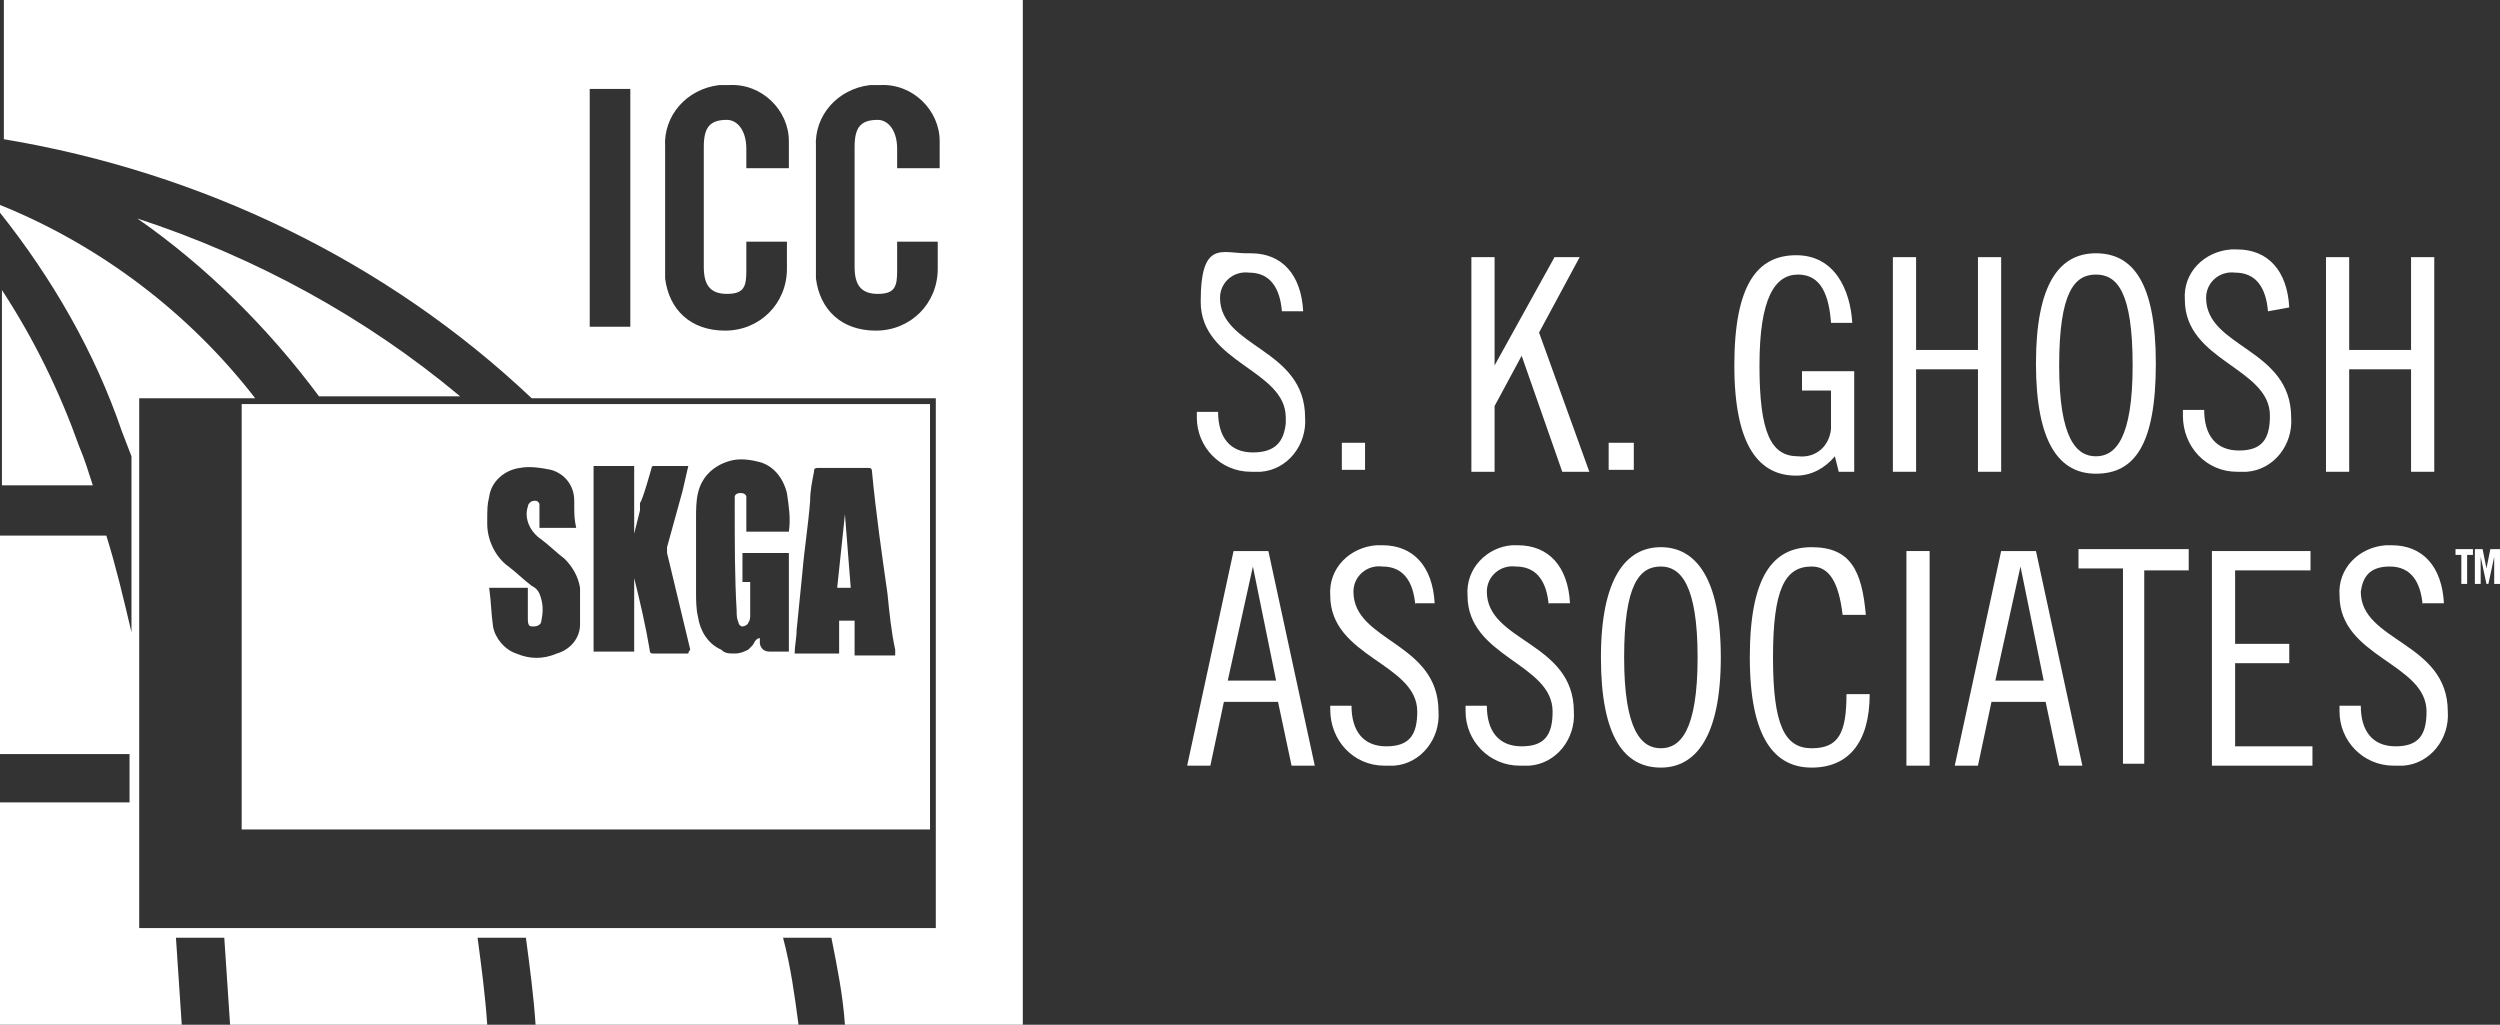 <svg xmlns="http://www.w3.org/2000/svg" id="Layer_1" data-name="Layer 1" viewBox="0 0 129.3 53"><rect x="0" y="0" width="129.3" height="53" fill="#333333" stroke="none"/><defs><style>      .cls-1 {        fill: #fff;        stroke-width: 0px;      }    </style></defs><g id="Layer_2" data-name="Layer 2"><g id="Layer_2-2" data-name="Layer 2-2"><path id="Path_92" data-name="Path 92" class="cls-1" d="M66.3,16.1c-.1-1.2-.6-2-1.7-2-.8-.1-1.5.5-1.5,1.3h0c0,2.6,4.4,2.6,4.4,6.2.1,1.4-.9,2.7-2.3,2.8h-.5c-1.6,0-2.8-1.3-2.8-2.8v-.3h1.1c0,1.3.6,2.1,1.8,2.1s1.6-.6,1.7-1.5h0v-.3c0-2.5-4.4-2.8-4.4-6s1.1-2.5,2.4-2.5h.2c1.6,0,2.6,1.1,2.7,3h-1.1Z"></path><path id="Path_93" data-name="Path 93" class="cls-1" d="M70.6,22.9v1.4h-1.2v-1.4h1.2Z"></path><path id="Path_94" data-name="Path 94" class="cls-1" d="M77.3,13.3v5.6h0l3.1-5.6h1.3l-2.1,3.9,2.6,7.2h-1.4l-2.1-6h0l-1.4,2.6v3.4h-1.2v-11.1h1.2Z"></path><path id="Path_95" data-name="Path 95" class="cls-1" d="M84.5,22.9v1.4h-1.3v-1.4h1.3Z"></path><path id="Path_96" data-name="Path 96" class="cls-1" d="M94.7,16.7c-.1-1.4-.5-2.5-1.7-2.5s-2,1.2-2,4.7.6,4.7,2,4.7c.9.1,1.6-.5,1.7-1.4v-2h-1.5v-1h2.7v5.2h-.8l-.2-.8c-.5.6-1.2,1-2,1-1.9,0-3.2-1.5-3.2-5.7s1.2-5.7,3.2-5.7,2.8,1.8,2.9,3.5h-1.1Z"></path><path id="Path_97" data-name="Path 97" class="cls-1" d="M99.1,13.3v4.8h3.2v-4.8h1.2v11.1h-1.2v-5.3h-3.2v5.3h-1.2v-11.1h1.2Z"></path><path id="Path_98" data-name="Path 98" class="cls-1" d="M108.4,24.5c-1.9,0-3.1-1.6-3.1-5.7s1.2-5.7,3.1-5.7,3.1,1.5,3.1,5.7-1.1,5.7-3.1,5.7ZM108.4,14.2c-1.1,0-1.9.9-1.9,4.7s.9,4.7,1.9,4.7,1.9-.9,1.9-4.7-.8-4.7-1.9-4.7h0Z"></path><path id="Path_99" data-name="Path 99" class="cls-1" d="M117.3,16.1c-.1-1.2-.6-2-1.7-2-.8-.1-1.5.5-1.5,1.3h0c0,2.6,4.4,2.6,4.4,6.2.1,1.4-.9,2.7-2.3,2.8h-.5c-1.6,0-2.8-1.3-2.8-2.9v-.3h1.1c0,1.3.6,2.1,1.8,2.1s1.6-.6,1.6-1.8c0-2.5-4.4-2.8-4.4-6-.1-1.4,1-2.5,2.4-2.6h.3c1.6,0,2.6,1.1,2.7,3l-1.1.2Z"></path><path id="Path_100" data-name="Path 100" class="cls-1" d="M121.5,13.3v4.8h3.2v-4.8h1.2v11.1h-1.2v-5.3h-3.2v5.3h-1.2v-11.1h1.2Z"></path><path id="Path_101" data-name="Path 101" class="cls-1" d="M65.6,28.5l2.4,11.1h-1.2l-.7-3.3h-2.8l-.7,3.3h-1.2l2.4-11.1h1.8ZM63.5,35.2h2.5l-1.2-5.9h0l-1.3,5.9Z"></path><path id="Path_102" data-name="Path 102" class="cls-1" d="M73.2,31.3c-.1-1.2-.6-2-1.7-2-.8-.1-1.5.5-1.5,1.3h0c0,2.6,4.4,2.6,4.4,6.2.1,1.4-.9,2.7-2.3,2.8h-.5c-1.6,0-2.8-1.3-2.8-2.9h0v-.2h1.1c0,1.3.6,2.1,1.8,2.1s1.6-.6,1.6-1.8c0-2.5-4.5-2.8-4.5-6-.1-1.4,1-2.5,2.4-2.6h.3c1.6,0,2.6,1.1,2.7,3h-1Z"></path><path id="Path_103" data-name="Path 103" class="cls-1" d="M80.1,31.3c-.1-1.2-.6-2-1.7-2-.8-.1-1.5.5-1.5,1.3h0c0,2.6,4.5,2.6,4.5,6.2.1,1.4-.9,2.7-2.3,2.8h-.5c-1.6,0-2.8-1.3-2.8-2.8v-.3h1.1c0,1.3.6,2.1,1.8,2.1s1.6-.6,1.6-1.8c0-2.5-4.4-2.8-4.4-6-.1-1.4,1-2.5,2.3-2.6h.3c1.6,0,2.6,1.1,2.7,3h-1.1Z"></path><path id="Path_104" data-name="Path 104" class="cls-1" d="M85.9,39.7c-1.9,0-3.1-1.6-3.1-5.7s1.3-5.7,3.1-5.7,3.1,1.6,3.1,5.7-1.3,5.7-3.1,5.7ZM85.9,29.3c-1.1,0-1.9.9-1.9,4.7s.9,4.7,1.9,4.7,1.9-.9,1.9-4.7-.9-4.7-1.9-4.7Z"></path><path id="Path_105" data-name="Path 105" class="cls-1" d="M95.3,31.8c-.2-1.7-.7-2.5-1.6-2.5-1.4,0-2,1.2-2,4.7s.6,4.7,2,4.7,1.8-.8,1.8-2.8h1.2c0,2.5-1.1,3.8-3,3.8s-3.2-1.5-3.2-5.7,1.2-5.7,3.2-5.7,2.6,1.2,2.8,3.5h-1.2Z"></path><path id="Path_106" data-name="Path 106" class="cls-1" d="M99.8,28.5v11.1h-1.2v-11.1h1.2Z"></path><path id="Path_107" data-name="Path 107" class="cls-1" d="M105.3,28.5l2.4,11.1h-1.2l-.7-3.3h-2.8l-.7,3.3h-1.2l2.4-11.1h1.8ZM103.2,35.2h2.5l-1.2-5.9h0l-1.3,5.9Z"></path><path id="Path_108" data-name="Path 108" class="cls-1" d="M113.2,28.5v1h-2.3v10h-1.1v-10.1h-2.3v-1h5.7Z"></path><path id="Path_109" data-name="Path 109" class="cls-1" d="M119.5,28.5v1h-3.9v3.8h2.8v1h-2.8v4.3h4v1h-5.2v-11.1h5.1Z"></path><path id="Path_110" data-name="Path 110" class="cls-1" d="M125.3,31.3c-.1-1.2-.6-2-1.7-2s-1.4.6-1.5,1.3h0c0,2.6,4.5,2.6,4.5,6.2.1,1.4-.9,2.7-2.3,2.8h-.5c-1.6,0-2.8-1.3-2.8-2.8v-.3h1.1c0,1.3.6,2.1,1.8,2.1s1.6-.6,1.6-1.8c0-2.5-4.5-2.8-4.5-6-.1-1.4,1-2.5,2.4-2.6h.3c1.6,0,2.6,1.1,2.7,3h-1.1Z"></path><path id="Path_111" data-name="Path 111" class="cls-1" d="M127.3,28.7h-.3v-.3h.9v.3h-.3v1.5h-.3v-1.5Z"></path><path id="Path_112" data-name="Path 112" class="cls-1" d="M129.3,28.4v1.8h-.3v-1.4h0l-.3,1.4h-.1l-.3-1.4h0v1.4h-.3v-1.8h.4l.2,1h0l.2-1h.5Z"></path><path id="Path_113" data-name="Path 113" class="cls-1" d="M4.1,23.1C3.1,20.3,1.8,17.6.1,15v10.1h4.7c-.2-.6-.4-1.3-.7-2Z"></path><path id="Path_114" data-name="Path 114" class="cls-1" d="M16.5,20.5h7.3c-4.9-4.1-10.6-7.2-16.7-9.2,3.6,2.5,6.8,5.7,9.4,9.2Z"></path><path id="Path_115" data-name="Path 115" class="cls-1" d="M.2,0v7.2c10.2,1.7,19.8,6.3,27.3,13.4h20.9v27.4H7.2v-27.4h6c-3.4-4.4-8-7.9-13.2-10v.4c2.7,3.4,4.9,7.2,6.3,11.3l.5,1.3v9.1c-.4-1.7-.8-3.4-1.3-5H0v11.3h6.7v2.5H0v11.5h9.4c-.1-1.5-.2-3-.3-4.5h2.5c.1,1.5.2,3,.3,4.5h13.3c-.1-1.5-.3-3-.5-4.5h2.5c.2,1.5.4,3,.5,4.5h13.6c-.2-1.5-.4-3-.8-4.5h2.5c.3,1.5.6,3,.7,4.5h9.2V0H.2ZM32.6,16.9h-2.1V4.6h2.1v12.3ZM40.7,8.7h-2.1v-1c0-1-.5-1.5-1-1.5-.9,0-1.2.4-1.2,1.4v6.2c0,.9.3,1.4,1.2,1.4s1-.4,1-1.2v-1.5h2.1v1.4c0,1.8-1.4,3.2-3.2,3.2s-2.9-1.1-3.1-2.7v-6.8c-.1-1.6,1.1-3,2.8-3.2h.5c1.7-.1,3.1,1.3,3.1,2.9v1.4ZM48.5,8.7h-2.1v-1c0-1-.5-1.5-1-1.5-.9,0-1.2.4-1.2,1.4v6.2c0,.9.3,1.4,1.2,1.4s1-.4,1-1.2v-1.5h2.1v1.4c0,1.8-1.4,3.2-3.2,3.2s-2.9-1.1-3.1-2.7v-6.8c-.1-1.6,1.1-3,2.8-3.2h.5c1.7-.1,3.1,1.3,3.1,2.9v1.4Z"></path><path id="Path_116" data-name="Path 116" class="cls-1" d="M43.7,26.6l-.4,3.8h.7l-.3-3.8h0Z"></path><path id="Path_117" data-name="Path 117" class="cls-1" d="M12.5,20.9v22h35.6v-22H12.5ZM30,32.3c0,.7-.5,1.3-1.2,1.5-.7.3-1.4.3-2.1,0-.6-.2-1.1-.8-1.2-1.4-.1-.7-.1-1.3-.2-2h2v1.6c0,.4.1.4.3.4s.4-.1.4-.3h0c.1-.5.1-.9-.1-1.4-.1-.2-.2-.3-.4-.4-.4-.3-.8-.7-1.2-1-.7-.5-1.1-1.4-1.1-2.2s0-1,.1-1.4c.1-.8.8-1.4,1.6-1.5.5-.1,1.1,0,1.6.1.7.2,1.2.8,1.2,1.6s0,.9.1,1.4h-1.9v-1.2c0-.1-.1-.2-.2-.2s-.2,0-.3.1-.1.2-.1.2c-.2.6.1,1.3.7,1.7.4.3.8.7,1.2,1,.4.4.7.9.8,1.5,0,.5,0,1.2,0,1.9ZM35.6,33.8h-1.8c-.1,0-.2,0-.2-.2-.2-1.2-.5-2.5-.8-3.7v3.8h-2.1v-9.6h2.1v3.5h0l.3-1.2v-.4c.1,0,.6-1.8.6-1.8,0-.1.1-.1.1-.1h1.8l-.3,1.3-.8,2.9v.3c.4,1.7.8,3.3,1.2,5-.1.1-.1.2-.1.2h0ZM38.1,31.6c0,.2,0,.4.1.6,0,.1.1.2.2.2s.3-.1.3-.2c.1-.1.1-.3.1-.4v-1.7h-.4v-1.5h2.4v5.1h-1q-.4,0-.5-.4v-.3c-.1,0-.2.1-.2.1-.1.1-.1.2-.2.3h0l-.2.2h0c-.2.1-.4.2-.7.2s-.5,0-.7-.2c-.7-.3-1.1-1-1.2-1.7-.1-.4-.1-.9-.1-1.3v-3.8c0-.4,0-.9.1-1.3.2-.9.9-1.5,1.8-1.7.5-.1,1,0,1.4.1.7.2,1.2.8,1.4,1.6.1.7.2,1.3.1,2h-2.2v-1.8c0-.1-.1-.2-.3-.2s-.3.1-.3.2h0v.5c0,1.9,0,3.7.1,5.4h0ZM44.2,33.8v-1.7h-.8v1.7h-2.3c0-.4.1-.8.1-1.2.1-1,.2-2,.3-3,.1-1.2.3-2.4.4-3.7,0-.5.1-1,.2-1.5,0-.1,0-.2.2-.2h2.6c.1,0,.2,0,.2.2.2,2.1.5,4.2.8,6.3.1,1,.2,2,.4,2.9v.3h-2.1Z"></path></g></g></svg>